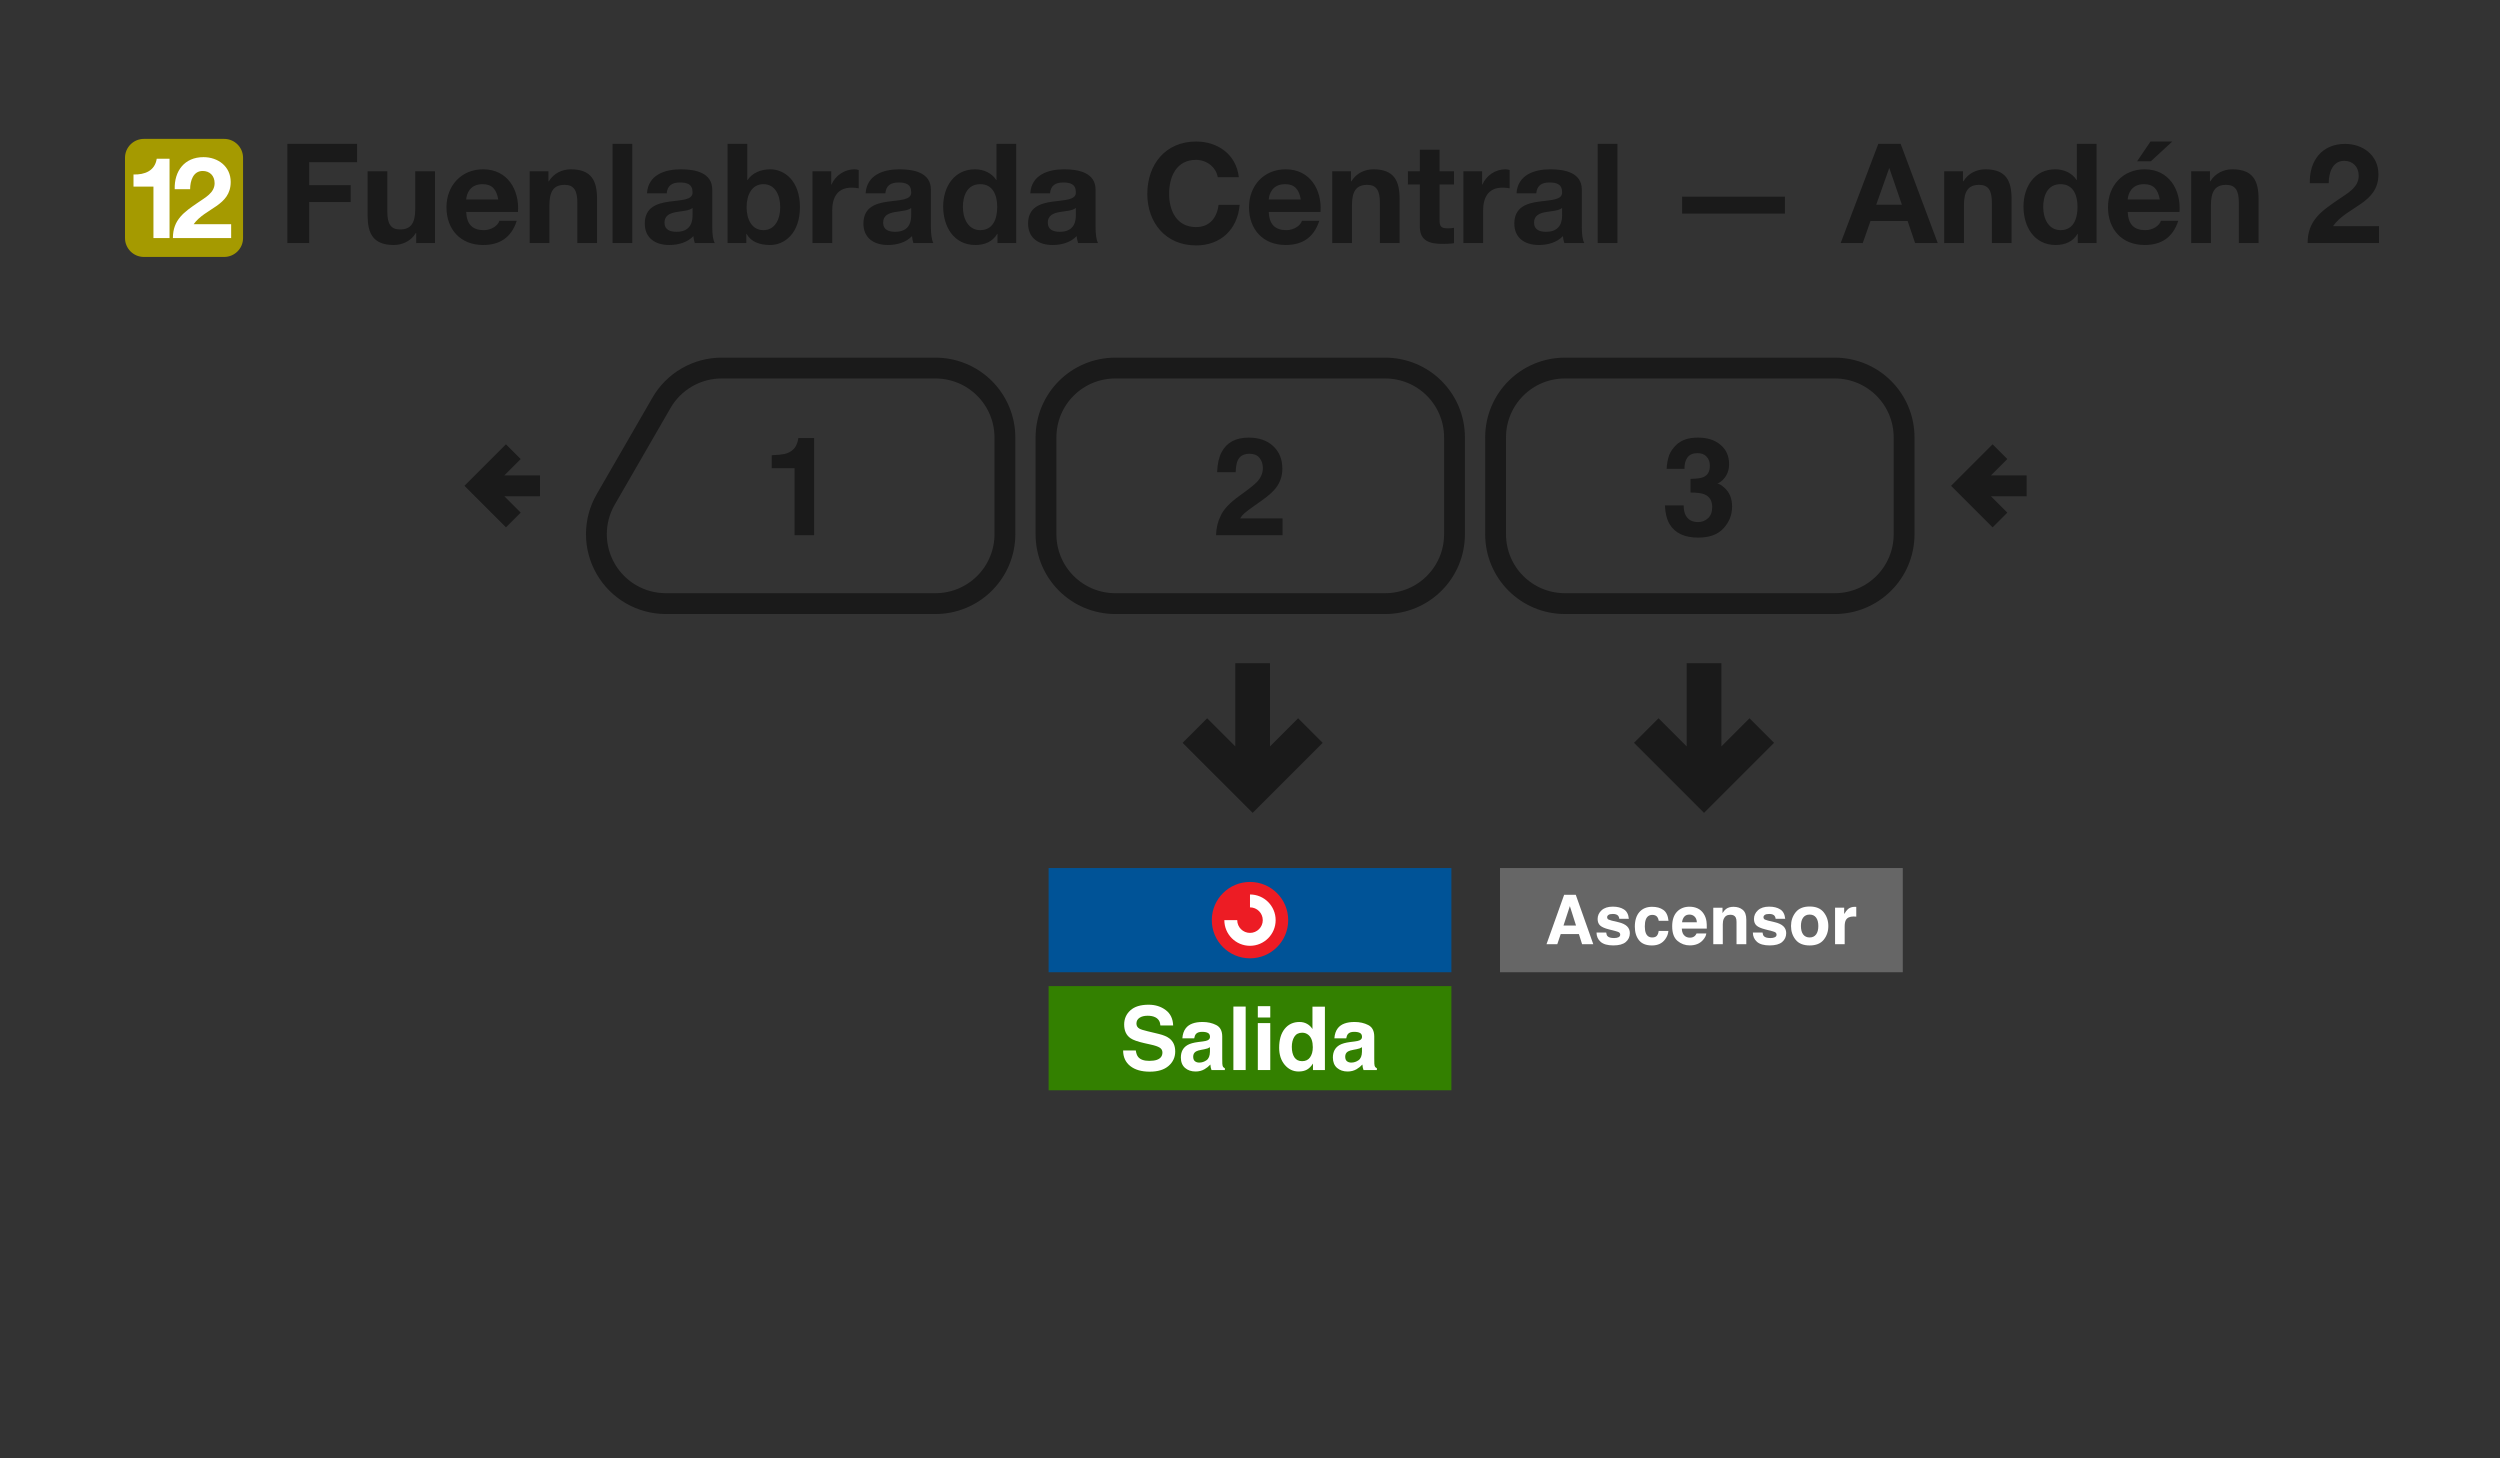 <svg width="360" height="210" viewBox="0 0 360 210" fill="none" xmlns="http://www.w3.org/2000/svg">
<rect x="0" y="0" width="360" height="210" fill="#333333" stroke="none"/>
<path d="M243.38 96V108.689L238.828 104.137L236 106.967L245.379 116.346L254.758 106.967L251.93 104.137L247.379 108.689L247.379 96H243.38Z" fill="#1A1A1A" stroke="#1A1A1A"/>
<path d="M178.38 96V108.689L173.828 104.137L171 106.967L180.379 116.346L189.758 106.967L186.93 104.137L182.379 108.689L182.379 96H178.38Z" fill="#1A1A1A" stroke="#1A1A1A"/>
<path fill-rule="evenodd" clip-rule="evenodd" d="M216 125H274V140H216V125Z" fill="#666666"/>
<path d="M225.143 133.277H226.947L226.06 130.479L225.143 133.277ZM225.235 128.854H226.913L229.431 135.963H227.82L227.362 134.502H224.743L224.251 135.963H222.698L225.235 128.854Z" fill="white"/>
<path d="M231.293 134.285C231.322 134.529 231.384 134.703 231.481 134.805C231.651 134.989 231.966 135.08 232.426 135.08C232.696 135.08 232.91 135.04 233.068 134.96C233.228 134.879 233.309 134.759 233.309 134.598C233.309 134.444 233.244 134.326 233.116 134.246C232.987 134.166 232.51 134.027 231.683 133.831C231.089 133.683 230.669 133.498 230.425 133.277C230.18 133.058 230.058 132.743 230.058 132.331C230.058 131.846 230.248 131.429 230.627 131.082C231.01 130.732 231.547 130.556 232.238 130.556C232.894 130.556 233.428 130.688 233.839 130.952C234.254 131.212 234.492 131.664 234.553 132.307H233.179C233.159 132.13 233.109 131.99 233.029 131.887C232.878 131.701 232.621 131.608 232.257 131.608C231.958 131.608 231.744 131.654 231.616 131.748C231.49 131.841 231.428 131.95 231.428 132.076C231.428 132.233 231.495 132.347 231.63 132.418C231.765 132.492 232.243 132.619 233.063 132.799C233.609 132.928 234.019 133.122 234.293 133.383C234.563 133.646 234.698 133.976 234.698 134.371C234.698 134.892 234.503 135.318 234.114 135.65C233.728 135.977 233.13 136.141 232.32 136.141C231.494 136.141 230.883 135.968 230.487 135.621C230.095 135.27 229.899 134.825 229.899 134.285H231.293Z" fill="white"/>
<path d="M238.855 132.592C238.83 132.396 238.764 132.219 238.658 132.061C238.503 131.849 238.264 131.743 237.939 131.743C237.476 131.743 237.159 131.973 236.989 132.433C236.899 132.677 236.854 133.002 236.854 133.407C236.854 133.793 236.899 134.103 236.989 134.338C237.153 134.775 237.461 134.994 237.915 134.994C238.236 134.994 238.465 134.907 238.6 134.733C238.735 134.56 238.817 134.334 238.846 134.058H240.249C240.217 134.476 240.066 134.871 239.796 135.244C239.365 135.846 238.727 136.146 237.881 136.146C237.035 136.146 236.413 135.896 236.015 135.394C235.616 134.892 235.416 134.241 235.416 133.441C235.416 132.537 235.637 131.834 236.077 131.333C236.518 130.831 237.125 130.58 237.9 130.58C238.56 130.58 239.098 130.728 239.516 131.024C239.937 131.32 240.187 131.842 240.264 132.592H238.855Z" fill="white"/>
<path d="M243.283 131.699C242.965 131.699 242.717 131.799 242.54 131.998C242.367 132.198 242.257 132.468 242.212 132.809H244.349C244.326 132.445 244.215 132.17 244.016 131.984C243.82 131.794 243.576 131.699 243.283 131.699ZM243.283 130.566C243.72 130.566 244.114 130.648 244.465 130.812C244.815 130.976 245.105 131.235 245.333 131.588C245.539 131.9 245.672 132.262 245.733 132.674C245.768 132.915 245.783 133.262 245.777 133.715H242.178C242.198 134.243 242.363 134.613 242.675 134.825C242.865 134.957 243.093 135.023 243.36 135.023C243.643 135.023 243.873 134.942 244.05 134.781C244.146 134.695 244.232 134.574 244.305 134.42H245.709C245.674 134.732 245.511 135.048 245.222 135.37C244.772 135.881 244.142 136.137 243.331 136.137C242.662 136.137 242.072 135.921 241.561 135.49C241.05 135.059 240.794 134.359 240.794 133.387C240.794 132.477 241.024 131.78 241.484 131.294C241.947 130.809 242.547 130.566 243.283 130.566H243.283Z" fill="white"/>
<path d="M249.616 130.58C250.159 130.58 250.603 130.724 250.947 131.01C251.294 131.293 251.468 131.764 251.468 132.423V135.963H250.06V132.765C250.06 132.489 250.023 132.277 249.949 132.129C249.814 131.859 249.556 131.724 249.177 131.724C248.711 131.724 248.391 131.921 248.217 132.317C248.127 132.526 248.082 132.793 248.082 133.117V135.963H246.712V130.715H248.039V131.482C248.215 131.212 248.383 131.018 248.54 130.899C248.823 130.687 249.182 130.58 249.616 130.58V130.58Z" fill="white"/>
<path d="M253.807 134.285C253.836 134.529 253.899 134.703 253.995 134.805C254.166 134.989 254.481 135.08 254.941 135.08C255.211 135.08 255.424 135.04 255.582 134.96C255.743 134.879 255.823 134.759 255.823 134.598C255.823 134.444 255.759 134.326 255.63 134.246C255.502 134.166 255.024 134.027 254.198 133.831C253.603 133.683 253.183 133.498 252.939 133.277C252.695 133.058 252.572 132.743 252.572 132.331C252.572 131.846 252.762 131.429 253.141 131.082C253.524 130.732 254.061 130.556 254.752 130.556C255.408 130.556 255.942 130.688 256.354 130.952C256.768 131.212 257.006 131.664 257.068 132.307H255.693C255.674 132.13 255.624 131.99 255.543 131.887C255.392 131.701 255.135 131.608 254.772 131.608C254.473 131.608 254.259 131.654 254.13 131.748C254.005 131.841 253.942 131.95 253.942 132.076C253.942 132.233 254.01 132.347 254.145 132.418C254.28 132.492 254.757 132.619 255.577 132.799C256.124 132.928 256.534 133.122 256.807 133.383C257.077 133.646 257.212 133.976 257.212 134.371C257.212 134.892 257.018 135.318 256.629 135.65C256.243 135.977 255.645 136.141 254.834 136.141C254.008 136.141 253.397 135.968 253.002 135.621C252.609 135.27 252.413 134.825 252.413 134.285H253.807Z" fill="white"/>
<path d="M260.588 134.994C260.99 134.994 261.299 134.85 261.514 134.564C261.73 134.278 261.838 133.871 261.838 133.344C261.838 132.817 261.73 132.412 261.514 132.129C261.299 131.842 260.99 131.699 260.588 131.699C260.186 131.699 259.876 131.842 259.658 132.129C259.442 132.412 259.334 132.817 259.334 133.344C259.334 133.871 259.442 134.278 259.658 134.564C259.876 134.85 260.186 134.994 260.588 134.994ZM263.28 133.344C263.28 134.116 263.058 134.777 262.614 135.326C262.17 135.873 261.497 136.146 260.593 136.146C259.69 136.146 259.016 135.873 258.572 135.326C258.129 134.777 257.907 134.116 257.907 133.344C257.907 132.585 258.129 131.928 258.572 131.371C259.016 130.815 259.69 130.537 260.593 130.537C261.497 130.537 262.17 130.815 262.614 131.371C263.058 131.928 263.28 132.585 263.28 133.344Z" fill="white"/>
<path d="M267.119 130.58C267.145 130.58 267.166 130.582 267.182 130.585C267.201 130.585 267.241 130.587 267.302 130.59V131.999C267.215 131.989 267.138 131.983 267.071 131.979C267.003 131.976 266.949 131.974 266.907 131.974C266.354 131.974 265.982 132.155 265.793 132.515C265.686 132.717 265.633 133.029 265.633 133.45V135.963H264.249V130.706H265.561V131.622C265.773 131.272 265.958 131.032 266.116 130.904C266.373 130.688 266.707 130.581 267.119 130.581V130.58Z" fill="white"/>
<path fill-rule="evenodd" clip-rule="evenodd" d="M151 142H209V157H151V142Z" fill="#338000"/>
<path d="M163.554 151.264C163.612 151.682 163.726 151.994 163.895 152.201C164.205 152.577 164.737 152.765 165.49 152.765C165.941 152.765 166.307 152.715 166.588 152.616C167.122 152.426 167.389 152.072 167.389 151.556C167.389 151.254 167.256 151.02 166.991 150.855C166.727 150.694 166.311 150.551 165.744 150.427L164.776 150.21C163.825 149.995 163.167 149.761 162.803 149.509C162.187 149.088 161.879 148.428 161.879 147.531C161.879 146.713 162.176 146.033 162.772 145.491C163.368 144.949 164.243 144.679 165.397 144.679C166.361 144.679 167.182 144.935 167.86 145.448C168.543 145.956 168.9 146.696 168.934 147.668H167.097C167.064 147.118 166.824 146.727 166.377 146.496C166.079 146.343 165.709 146.266 165.266 146.266C164.774 146.266 164.381 146.365 164.088 146.564C163.794 146.762 163.647 147.039 163.647 147.395C163.647 147.721 163.792 147.965 164.081 148.126C164.267 148.234 164.665 148.36 165.273 148.505L166.849 148.883C167.54 149.048 168.061 149.27 168.412 149.547C168.958 149.976 169.231 150.599 169.231 151.413C169.231 152.248 168.911 152.943 168.27 153.497C167.633 154.046 166.731 154.321 165.564 154.321C164.373 154.321 163.436 154.051 162.753 153.509C162.071 152.963 161.73 152.215 161.73 151.264H163.554Z" fill="white"/>
<path d="M174.232 150.799C174.121 150.869 174.007 150.927 173.891 150.973C173.78 151.014 173.624 151.053 173.426 151.091L173.029 151.165C172.656 151.231 172.39 151.312 172.228 151.407C171.955 151.568 171.819 151.818 171.819 152.157C171.819 152.459 171.902 152.678 172.067 152.815C172.237 152.947 172.441 153.013 172.681 153.013C173.062 153.013 173.411 152.901 173.73 152.678C174.053 152.455 174.22 152.048 174.232 151.456V150.799ZM173.159 149.974C173.486 149.933 173.72 149.881 173.86 149.819C174.113 149.712 174.239 149.544 174.239 149.317C174.239 149.04 174.141 148.85 173.947 148.747C173.757 148.639 173.475 148.585 173.103 148.585C172.685 148.585 172.39 148.689 172.216 148.895C172.092 149.048 172.009 149.255 171.968 149.516H170.261C170.299 148.924 170.464 148.439 170.758 148.058C171.225 147.463 172.028 147.165 173.165 147.165C173.906 147.165 174.563 147.312 175.138 147.606C175.713 147.899 176.001 148.453 176.001 149.267V152.368C176.001 152.583 176.005 152.843 176.013 153.149C176.026 153.381 176.061 153.538 176.119 153.621C176.177 153.703 176.264 153.772 176.379 153.825V154.086H174.456C174.402 153.949 174.365 153.821 174.344 153.701C174.324 153.581 174.307 153.445 174.295 153.292C174.05 153.557 173.769 153.782 173.451 153.968C173.07 154.187 172.64 154.297 172.16 154.297C171.548 154.297 171.041 154.123 170.64 153.776C170.243 153.424 170.044 152.928 170.044 152.287C170.044 151.457 170.365 150.855 171.006 150.483C171.358 150.28 171.875 150.136 172.557 150.049L173.159 149.974Z" fill="white"/>
<path d="M179.376 154.086H177.608V144.945H179.376V154.086Z" fill="white"/>
<path d="M182.919 146.52H181.126V144.889H182.919V146.52ZM181.126 147.326H182.919V154.086H181.126V147.326Z" fill="white"/>
<path d="M187.126 147.165C187.536 147.165 187.9 147.256 188.218 147.438C188.537 147.616 188.795 147.864 188.994 148.182V144.958H190.787V154.086H189.068V153.149C188.816 153.55 188.529 153.842 188.206 154.024C187.883 154.206 187.482 154.297 187.002 154.297C186.212 154.297 185.546 153.978 185.004 153.342C184.466 152.701 184.198 151.88 184.198 150.88C184.198 149.726 184.462 148.819 184.992 148.157C185.525 147.496 186.237 147.165 187.126 147.165V147.165ZM187.511 152.808C188.012 152.808 188.392 152.622 188.653 152.25C188.913 151.878 189.044 151.397 189.044 150.805C189.044 149.979 188.835 149.387 188.417 149.032C188.16 148.817 187.863 148.709 187.523 148.709C187.006 148.709 186.626 148.906 186.382 149.298C186.142 149.687 186.022 150.171 186.022 150.75C186.022 151.374 186.144 151.874 186.388 152.25C186.636 152.622 187.01 152.808 187.511 152.808V152.808Z" fill="white"/>
<path d="M196.123 150.799C196.012 150.869 195.898 150.927 195.782 150.973C195.67 151.014 195.515 151.053 195.317 151.091L194.92 151.165C194.547 151.231 194.281 151.312 194.119 151.407C193.846 151.568 193.71 151.818 193.71 152.157C193.71 152.459 193.792 152.678 193.958 152.815C194.128 152.947 194.332 153.013 194.572 153.013C194.953 153.013 195.302 152.901 195.621 152.678C195.943 152.455 196.111 152.048 196.123 151.456V150.799ZM195.05 149.974C195.377 149.933 195.61 149.881 195.751 149.819C196.003 149.712 196.13 149.544 196.13 149.317C196.13 149.04 196.032 148.85 195.838 148.747C195.648 148.639 195.366 148.585 194.994 148.585C194.576 148.585 194.281 148.689 194.107 148.895C193.983 149.048 193.9 149.255 193.859 149.516H192.152C192.19 148.924 192.355 148.439 192.649 148.058C193.116 147.463 193.919 147.165 195.056 147.165C195.797 147.165 196.454 147.312 197.029 147.606C197.604 147.899 197.892 148.453 197.892 149.267V152.368C197.892 152.583 197.896 152.843 197.904 153.149C197.917 153.381 197.952 153.538 198.01 153.621C198.068 153.703 198.154 153.772 198.27 153.825V154.086H196.347C196.293 153.949 196.256 153.821 196.235 153.701C196.214 153.581 196.198 153.445 196.185 153.292C195.941 153.557 195.66 153.782 195.342 153.968C194.961 154.187 194.531 154.297 194.051 154.297C193.439 154.297 192.932 154.123 192.531 153.776C192.134 153.424 191.935 152.928 191.935 152.287C191.935 151.457 192.256 150.855 192.897 150.483C193.248 150.28 193.766 150.136 194.448 150.049L195.05 149.974Z" fill="white"/>
<path fill-rule="evenodd" clip-rule="evenodd" d="M151 125H209V140H151V125Z" fill="#005397"/>
<path fill-rule="evenodd" clip-rule="evenodd" d="M174.5 132.501C174.5 129.463 176.963 127 179.999 127C183.037 127 185.5 129.463 185.5 132.501C185.5 135.537 183.037 138 179.999 138C176.963 138 174.5 135.537 174.5 132.501Z" fill="#ED1C24"/>
<path fill-rule="evenodd" clip-rule="evenodd" d="M179.999 128.805C182.039 128.805 183.693 130.46 183.693 132.501C183.693 134.54 182.039 136.195 179.999 136.195C177.959 136.195 176.305 134.54 176.305 132.501H178.161C178.161 133.516 178.985 134.338 179.999 134.338C181.015 134.338 181.838 133.516 181.838 132.501C181.838 131.485 181.015 130.661 179.999 130.661V128.805Z" fill="white"/>
<path fill-rule="evenodd" clip-rule="evenodd" d="M264.19 53H225.365C219.825 53 215.365 57.46 215.365 63V76.92C215.365 82.46 219.825 86.92 225.365 86.92H264.19C269.73 86.92 274.19 82.46 274.19 76.92V63C274.19 57.46 269.73 53 264.19 53Z" stroke="#1A1A1A" stroke-width="3"/>
<path fill-rule="evenodd" clip-rule="evenodd" d="M199.449 53H160.623C155.083 53 150.623 57.46 150.623 63V76.92C150.623 82.46 155.083 86.92 160.623 86.92H199.449C204.989 86.92 209.449 82.46 209.449 76.92V63C209.449 57.46 204.989 53 199.449 53Z" stroke="#1A1A1A" stroke-width="3"/>
<path d="M134.708 86.92H95.881M134.707 53H103.918M144.708 76.92V63M144.707 63C144.707 60.348 143.654 57.804 141.778 55.929C139.903 54.054 137.359 53 134.707 53M144.708 76.92C144.708 79.572 143.655 82.116 141.779 83.991C139.904 85.867 137.36 86.92 134.708 86.92M87.221 71.92L95.258 58M95.258 58C96.135 56.48 97.398 55.217 98.918 54.34C100.438 53.462 102.163 53 103.918 53M87.221 71.92C86.343 73.44 85.881 75.165 85.881 76.92C85.881 78.675 86.343 80.4 87.221 81.92C88.099 83.44 89.361 84.703 90.881 85.58C92.401 86.458 94.126 86.92 95.881 86.92" stroke="#1A1A1A" stroke-width="3" stroke-linejoin="round"/>
<path d="M287.994 65.042L283.076 69.96L287.994 74.878M291.835 69.96H283.076" stroke="#1A1A1A" stroke-width="3"/>
<path d="M73.918 65.042L69 69.96L73.918 74.878M77.759 69.96H69" stroke="#1A1A1A" stroke-width="3"/>
<path d="M111.128 67.423V65.552C111.996 65.513 112.604 65.455 112.951 65.378C113.504 65.256 113.954 65.011 114.301 64.645C114.539 64.394 114.719 64.06 114.842 63.642C114.912 63.391 114.948 63.205 114.948 63.082H117.234V77.069H114.417V67.423H111.128Z" fill="#1A1A1A"/>
<path d="M175.11 77.069C175.136 76.066 175.351 75.15 175.756 74.32C176.149 73.388 177.075 72.401 178.534 71.359C179.801 70.452 180.621 69.802 180.994 69.41C181.567 68.799 181.853 68.13 181.853 67.404C181.853 66.812 181.689 66.32 181.361 65.928C181.033 65.536 180.563 65.34 179.952 65.34C179.116 65.34 178.547 65.651 178.245 66.275C178.071 66.635 177.969 67.208 177.936 67.992H175.264C175.309 66.802 175.525 65.841 175.911 65.108C176.644 63.712 177.946 63.015 179.817 63.015C181.297 63.015 182.473 63.426 183.348 64.249C184.223 65.066 184.66 66.15 184.66 67.5C184.66 68.536 184.351 69.455 183.734 70.259C183.329 70.793 182.663 71.388 181.737 72.044L180.637 72.825C179.949 73.314 179.477 73.668 179.219 73.886C178.969 74.105 178.756 74.359 178.583 74.648H184.689V77.069H175.11Z" fill="#1A1A1A"/>
<path d="M242.449 72.777C242.449 73.336 242.539 73.799 242.719 74.166C243.054 74.841 243.661 75.179 244.542 75.179C245.082 75.179 245.552 74.996 245.951 74.629C246.356 74.256 246.558 73.722 246.558 73.028C246.558 72.108 246.185 71.494 245.439 71.185C245.015 71.011 244.346 70.925 243.433 70.925V68.957C244.327 68.944 244.951 68.857 245.304 68.696C245.915 68.426 246.221 67.88 246.221 67.057C246.221 66.523 246.063 66.089 245.748 65.754C245.439 65.42 245.002 65.253 244.436 65.253C243.787 65.253 243.308 65.459 242.999 65.87C242.697 66.282 242.552 66.832 242.565 67.52H239.999C240.025 66.825 240.144 66.166 240.356 65.542C240.581 64.996 240.935 64.491 241.417 64.028C241.777 63.7 242.205 63.449 242.7 63.275C243.195 63.102 243.803 63.015 244.523 63.015C245.861 63.015 246.938 63.362 247.755 64.057C248.578 64.745 248.989 65.671 248.989 66.835C248.989 67.658 248.745 68.352 248.256 68.918C247.947 69.272 247.626 69.513 247.292 69.642C247.542 69.642 247.902 69.857 248.372 70.288C249.073 70.938 249.423 71.825 249.423 72.95C249.423 74.134 249.012 75.175 248.189 76.076C247.372 76.97 246.16 77.417 244.552 77.417C242.571 77.417 241.195 76.77 240.423 75.478C240.018 74.79 239.793 73.889 239.748 72.777H242.449Z" fill="#1A1A1A"/>
<path d="M41.38 35H44.52V29.1H50.5V26.66H44.52V23.36H51.42V20.72H41.38V35ZM62.636 24.66H59.795V30.08C59.795 32.18 59.136 33.04 57.596 33.04C56.255 33.04 55.776 32.2 55.776 30.5V24.66H52.935V31.02C52.935 33.58 53.696 35.28 56.715 35.28C57.916 35.28 59.156 34.74 59.876 33.56H59.935V35H62.636V24.66ZM67.131 28.72C67.191 27.92 67.651 26.52 69.491 26.52C70.871 26.52 71.491 27.28 71.751 28.72H67.131ZM74.591 30.52C74.811 27.34 73.091 24.38 69.571 24.38C66.431 24.38 64.291 26.74 64.291 29.84C64.291 33.04 66.311 35.28 69.571 35.28C71.911 35.28 73.611 34.26 74.411 31.8H71.911C71.731 32.44 70.811 33.14 69.671 33.14C68.071 33.14 67.211 32.34 67.131 30.52H74.591ZM76.275 35H79.115V29.58C79.115 27.48 79.775 26.62 81.315 26.62C82.655 26.62 83.135 27.46 83.135 29.16V35H85.975V28.64C85.975 26.08 85.215 24.38 82.195 24.38C80.995 24.38 79.755 24.92 79.035 26.1H78.975V24.66H76.275V35ZM88.211 35H91.051V20.72H88.211V35ZM96.007 27.84C96.107 26.72 96.787 26.28 97.887 26.28C98.887 26.28 99.727 26.48 99.727 27.68C99.847 30 92.887 27.48 92.847 32.18C92.847 34.3 94.387 35.28 96.367 35.28C97.647 35.28 98.947 34.94 99.847 34C99.867 34.34 99.947 34.68 100.047 35H102.927C102.667 34.58 102.567 33.64 102.567 32.7V27.32C102.567 24.84 100.087 24.38 98.027 24.38C95.707 24.38 93.327 25.2 93.167 27.84H96.007ZM99.727 31C99.727 31.64 99.647 33.38 97.427 33.38C96.507 33.38 95.687 33.1 95.687 32.06C95.687 31.02 96.487 30.7 97.367 30.54C98.247 30.38 99.247 30.36 99.727 29.94V31ZM112.351 29.84C112.351 31.56 111.611 33.14 109.931 33.14C108.251 33.14 107.511 31.56 107.511 29.84C107.511 28.08 108.251 26.52 109.931 26.52C111.611 26.52 112.351 28.08 112.351 29.84ZM104.771 35H107.471V33.68H107.511C108.131 34.82 109.391 35.28 110.911 35.28C112.971 35.28 115.191 33.6 115.191 29.82C115.191 26.04 112.971 24.38 110.911 24.38C109.631 24.38 108.351 24.86 107.651 25.92H107.611V20.72H104.771V35ZM116.998 35H119.838V30.34C119.838 28.5 120.538 27.02 122.638 27.02C122.978 27.02 123.398 27.06 123.658 27.12V24.48C123.458 24.42 123.258 24.38 123.038 24.38C121.618 24.38 120.278 25.28 119.738 26.58H119.698V24.66H116.998V35ZM127.491 27.84C127.591 26.72 128.271 26.28 129.371 26.28C130.371 26.28 131.211 26.48 131.211 27.68C131.331 30 124.371 27.48 124.331 32.18C124.331 34.3 125.871 35.28 127.851 35.28C129.131 35.28 130.431 34.94 131.331 34C131.351 34.34 131.431 34.68 131.531 35H134.411C134.151 34.58 134.051 33.64 134.051 32.7V27.32C134.051 24.84 131.571 24.38 129.511 24.38C127.191 24.38 124.811 25.2 124.651 27.84H127.491ZM131.211 31C131.211 31.64 131.131 33.38 128.911 33.38C127.991 33.38 127.171 33.1 127.171 32.06C127.171 31.02 127.971 30.7 128.851 30.54C129.731 30.38 130.731 30.36 131.211 29.94V31ZM143.596 29.8C143.596 31.5 143.016 33.14 141.156 33.14C139.396 33.14 138.656 31.44 138.656 29.82C138.656 28.14 139.296 26.52 141.156 26.52C142.996 26.52 143.596 28.12 143.596 29.8ZM143.636 35H146.336V20.72H143.496V25.92H143.456C142.816 24.9 141.616 24.38 140.396 24.38C137.356 24.38 135.816 26.96 135.816 29.74C135.816 32.62 137.336 35.28 140.456 35.28C141.796 35.28 142.936 34.8 143.596 33.68H143.636V35ZM151.202 27.84C151.302 26.72 151.982 26.28 153.082 26.28C154.082 26.28 154.922 26.48 154.922 27.68C155.042 30 148.082 27.48 148.042 32.18C148.042 34.3 149.582 35.28 151.562 35.28C152.842 35.28 154.142 34.94 155.042 34C155.062 34.34 155.142 34.68 155.242 35H158.122C157.862 34.58 157.762 33.64 157.762 32.7V27.32C157.762 24.84 155.282 24.38 153.222 24.38C150.902 24.38 148.522 25.2 148.362 27.84H151.202ZM154.922 31C154.922 31.64 154.842 33.38 152.622 33.38C151.702 33.38 150.882 33.1 150.882 32.06C150.882 31.02 151.682 30.7 152.562 30.54C153.442 30.38 154.442 30.36 154.922 29.94V31ZM178.393 25.52C178.013 22.22 175.353 20.38 172.233 20.38C167.833 20.38 165.213 23.68 165.213 27.92C165.213 32.04 167.833 35.34 172.233 35.34C175.753 35.34 178.193 33.08 178.513 29.5H175.473C175.233 31.4 174.153 32.7 172.233 32.7C169.413 32.7 168.353 30.3 168.353 27.92C168.353 25.42 169.413 23.02 172.233 23.02C173.773 23.02 175.133 24.1 175.353 25.52H178.393ZM182.697 28.72C182.757 27.92 183.217 26.52 185.057 26.52C186.437 26.52 187.057 27.28 187.317 28.72H182.697ZM190.157 30.52C190.377 27.34 188.657 24.38 185.137 24.38C181.997 24.38 179.857 26.74 179.857 29.84C179.857 33.04 181.877 35.28 185.137 35.28C187.477 35.28 189.177 34.26 189.977 31.8H187.477C187.297 32.44 186.377 33.14 185.237 33.14C183.637 33.14 182.777 32.34 182.697 30.52H190.157ZM191.842 35H194.682V29.58C194.682 27.48 195.342 26.62 196.882 26.62C198.222 26.62 198.702 27.46 198.702 29.16V35H201.542V28.64C201.542 26.08 200.782 24.38 197.762 24.38C196.562 24.38 195.322 24.92 194.602 26.1H194.542V24.66H191.842V35ZM207.297 21.56H204.457V24.66H202.737V26.56H204.457V32.66C204.457 34.74 205.957 35.12 207.717 35.12C208.277 35.12 208.897 35.1 209.377 35.02V32.8C209.117 32.86 208.817 32.88 208.497 32.88C207.537 32.88 207.297 32.64 207.297 31.68V26.56H209.377V24.66H207.297V21.56ZM210.728 35H213.568V30.34C213.568 28.5 214.268 27.02 216.368 27.02C216.708 27.02 217.128 27.06 217.388 27.12V24.48C217.188 24.42 216.988 24.38 216.768 24.38C215.348 24.38 214.008 25.28 213.468 26.58H213.428V24.66H210.728V35ZM221.222 27.84C221.322 26.72 222.002 26.28 223.102 26.28C224.102 26.28 224.942 26.48 224.942 27.68C225.062 30 218.102 27.48 218.062 32.18C218.062 34.3 219.602 35.28 221.582 35.28C222.862 35.28 224.162 34.94 225.062 34C225.082 34.34 225.162 34.68 225.262 35H228.142C227.882 34.58 227.782 33.64 227.782 32.7V27.32C227.782 24.84 225.302 24.38 223.242 24.38C220.922 24.38 218.542 25.2 218.382 27.84H221.222ZM224.942 31C224.942 31.64 224.862 33.38 222.642 33.38C221.722 33.38 220.902 33.1 220.902 32.06C220.902 31.02 221.702 30.7 222.582 30.54C223.462 30.38 224.462 30.36 224.942 29.94V31ZM230.066 35H232.906V20.72H230.066V35ZM242.229 30.76H257.029V28.32H242.229V30.76ZM272.035 24.24H272.075L273.875 29.48H270.175L272.035 24.24ZM265.055 35H268.235L269.355 31.82H274.695L275.775 35H279.035L273.695 20.72H270.475L265.055 35ZM279.967 35H282.807V29.58C282.807 27.48 283.467 26.62 285.007 26.62C286.347 26.62 286.827 27.46 286.827 29.16V35H289.667V28.64C289.667 26.08 288.907 24.38 285.887 24.38C284.687 24.38 283.447 24.92 282.727 26.1H282.667V24.66H279.967V35ZM299.162 29.8C299.162 31.5 298.582 33.14 296.722 33.14C294.962 33.14 294.222 31.44 294.222 29.82C294.222 28.14 294.862 26.52 296.722 26.52C298.562 26.52 299.162 28.12 299.162 29.8ZM299.202 35H301.902V20.72H299.062V25.92H299.022C298.382 24.9 297.182 24.38 295.962 24.38C292.922 24.38 291.382 26.96 291.382 29.74C291.382 32.62 292.902 35.28 296.022 35.28C297.362 35.28 298.502 34.8 299.162 33.68H299.202V35ZM306.389 28.72C306.449 27.92 306.909 26.52 308.749 26.52C310.129 26.52 310.749 27.28 311.009 28.72H306.389ZM313.849 30.52C314.069 27.34 312.349 24.38 308.829 24.38C305.689 24.38 303.549 26.74 303.549 29.84C303.549 33.04 305.569 35.28 308.829 35.28C311.169 35.28 312.869 34.26 313.669 31.8H311.169C310.989 32.44 310.069 33.14 308.929 33.14C307.329 33.14 306.469 32.34 306.389 30.52H313.849ZM312.809 20.38H309.669L307.749 23.22H309.729L312.809 20.38ZM315.533 35H318.373V29.58C318.373 27.48 319.033 26.62 320.573 26.62C321.913 26.62 322.393 27.46 322.393 29.16V35H325.233V28.64C325.233 26.08 324.473 24.38 321.453 24.38C320.253 24.38 319.013 24.92 318.293 26.1H318.233V24.66H315.533V35ZM335.335 26.38C335.335 24.9 335.875 23.16 337.555 23.16C338.775 23.16 339.655 23.98 339.655 25.32C339.655 27.04 337.935 27.88 336.715 28.74C334.295 30.4 332.295 31.74 332.295 35H342.575V32.56H335.955C337.995 29.68 342.495 29.34 342.495 25.1C342.495 22.36 340.255 20.72 337.695 20.72C334.335 20.72 332.515 23.18 332.615 26.38H335.335Z" fill="#1A1A1A"/>
<path d="M18 22.72C18 21.218 19.218 20 20.72 20H32.28C33.782 20 35 21.218 35 22.72V34.28C35 35.782 33.782 37 32.28 37H20.72C19.218 37 18 35.782 18 34.28V22.72Z" fill="#A59A00"/>
<path d="M24.414 22.856H22.57C22.308 24.602 20.84 25.174 19.224 25.125V26.871H22.096V34.28H24.414V22.856Z" fill="white"/>
<path d="M27.378 27.246C27.378 26.038 27.819 24.619 29.19 24.619C30.186 24.619 30.904 25.288 30.904 26.381C30.904 27.785 29.5 28.47 28.505 29.172C26.53 30.526 24.898 31.62 24.898 34.28H33.286V32.289H27.884C29.549 29.939 33.221 29.662 33.221 26.202C33.221 23.966 31.393 22.628 29.304 22.628C26.562 22.628 25.077 24.635 25.159 27.246H27.378Z" fill="white"/>
</svg>
